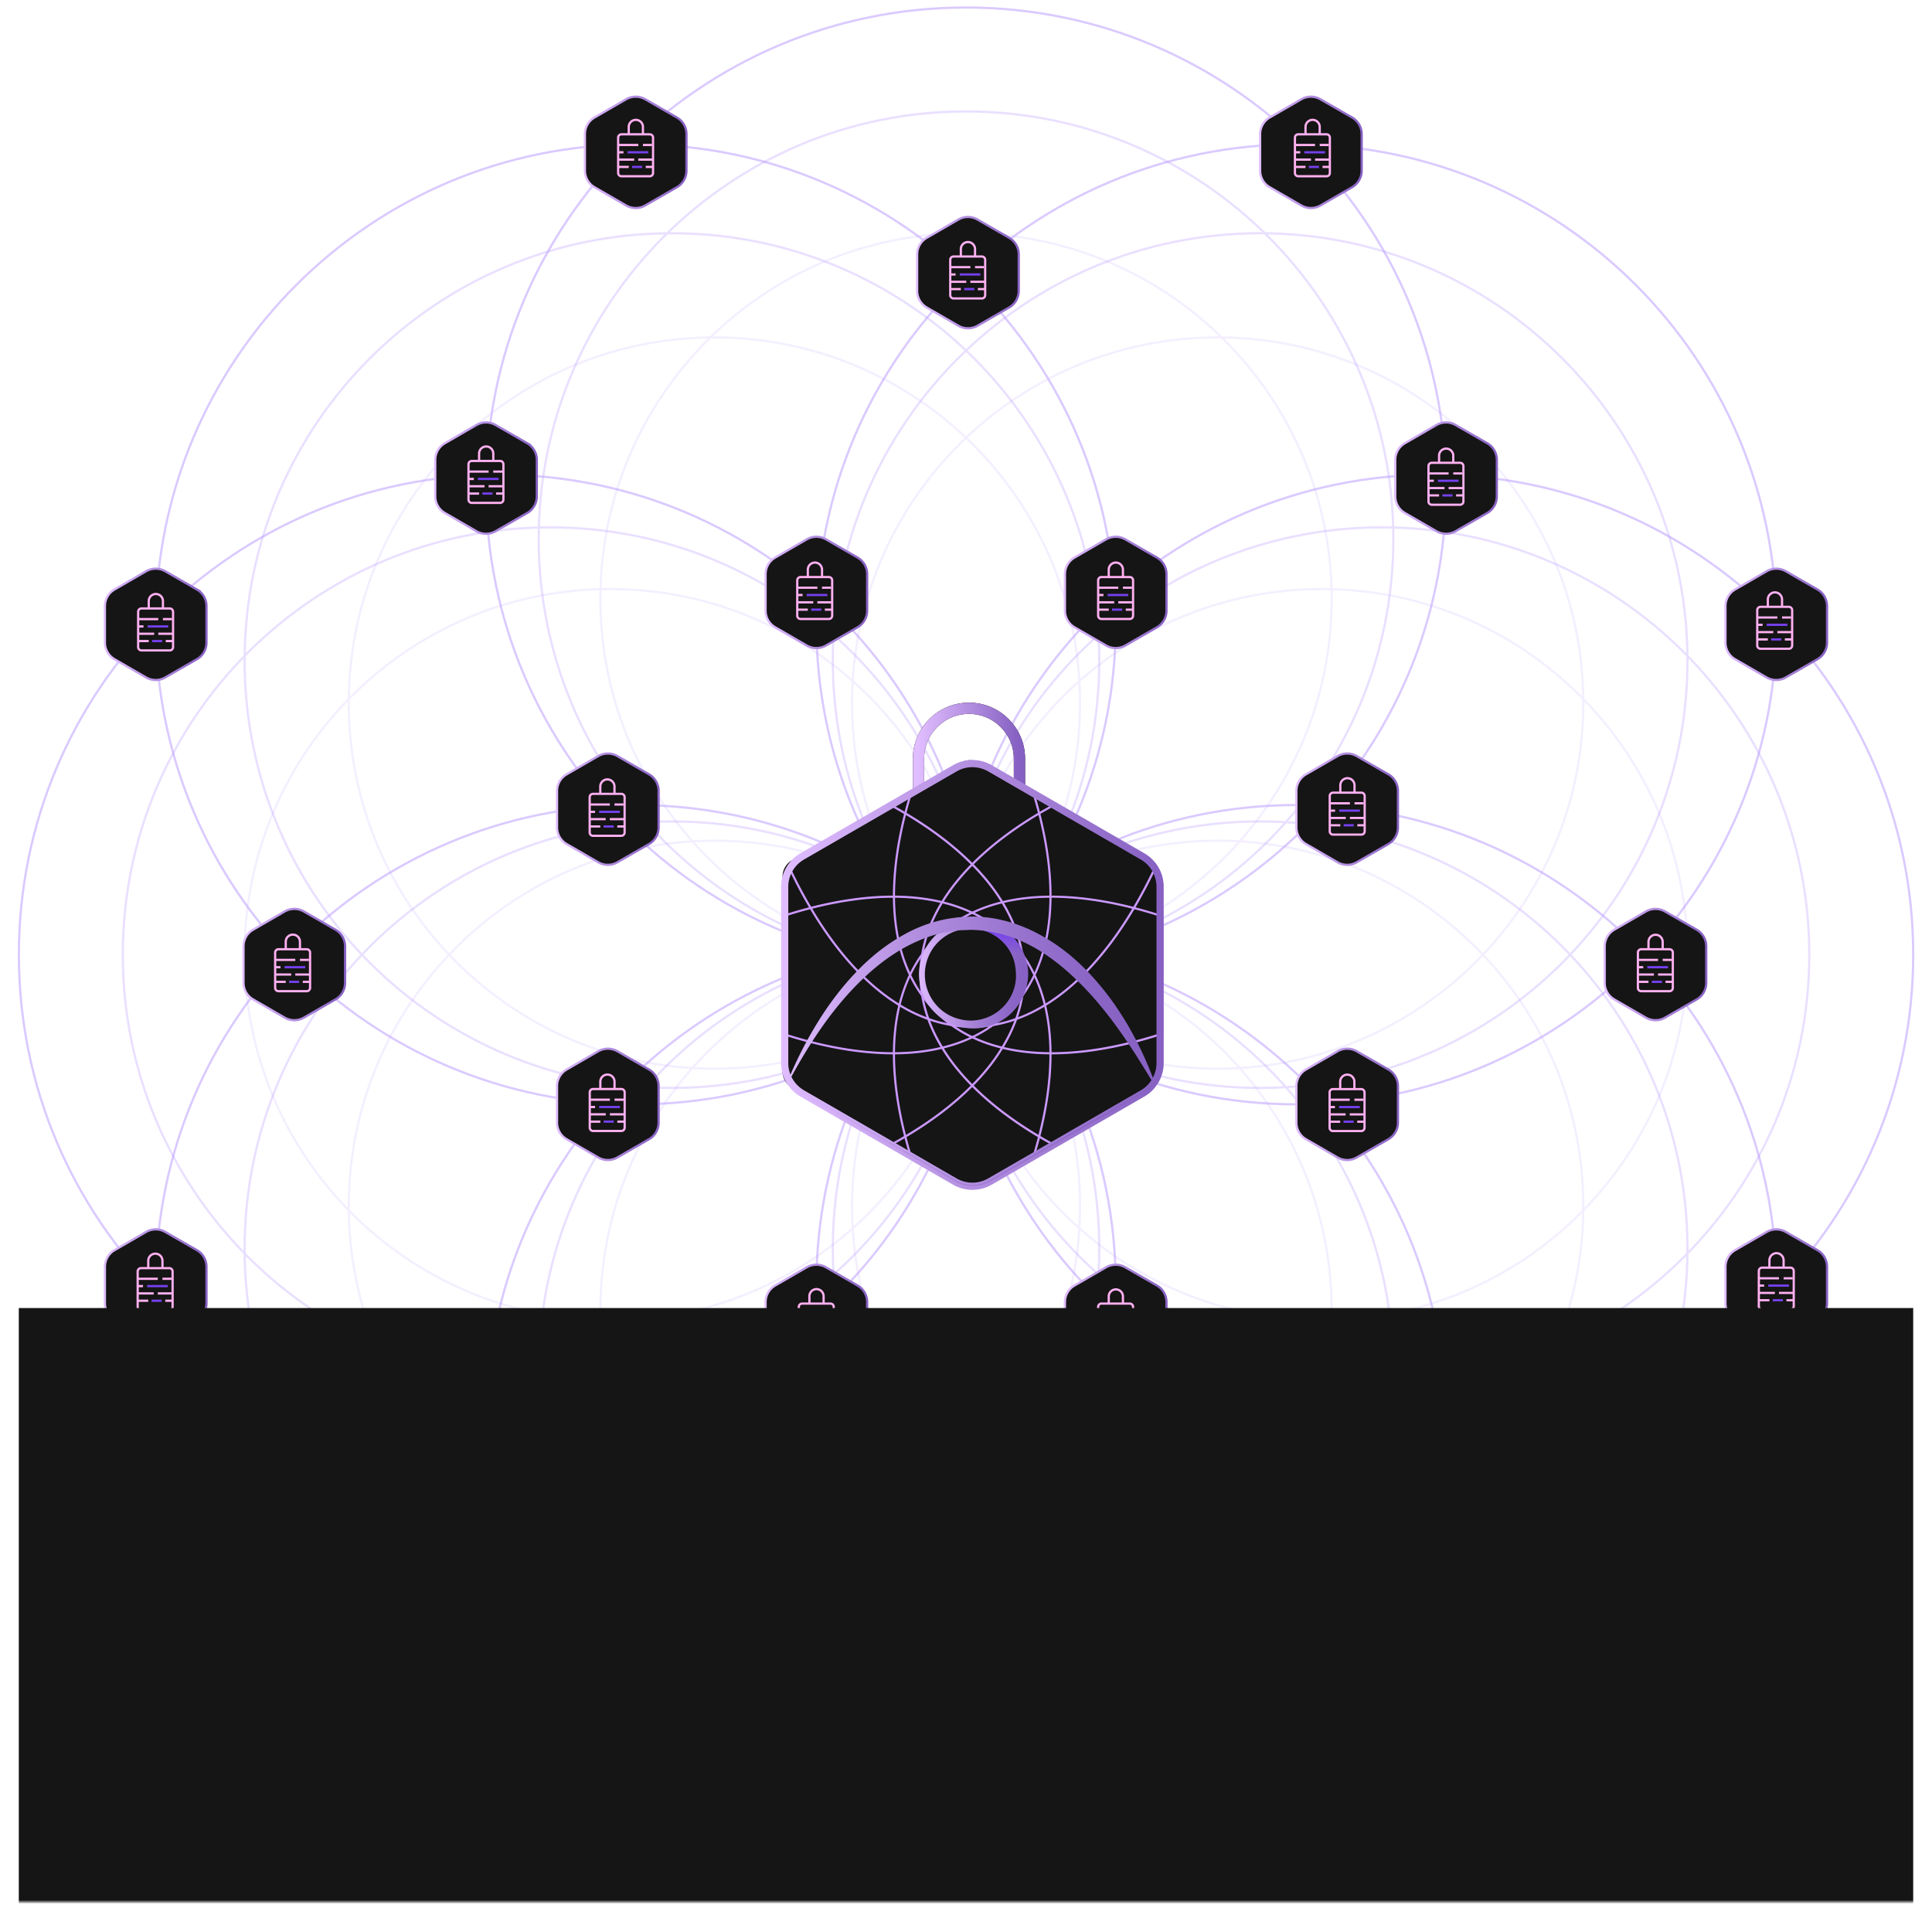 <svg xmlns="http://www.w3.org/2000/svg" width="514" height="514" fill="none"><mask id="a" width="506" height="506" x="4" y="0" maskUnits="userSpaceOnUse" style="mask-type:alpha"><path fill="#D9D9D9" d="M4 0h506v506H4z"/></mask><g mask="url(#a)"><g stroke="#B696FF" stroke-miterlimit="10" stroke-width=".596" opacity=".5"><path d="M381.299 381.691C451.826 381.691 509 324.517 509 253.99c0-70.527-57.174-127.701-127.701-127.701-70.527 0-127.701 57.174-127.701 127.701 0 70.527 57.174 127.701 127.701 127.701Z"/><path d="M132.721 381.691c70.527 0 127.701-57.174 127.701-127.701 0-70.527-57.174-127.701-127.701-127.701-70.527 0-127.701 57.174-127.701 127.701 0 70.527 57.174 127.701 127.701 127.701Z"/><path d="M257.01 257.402c70.527 0 127.701-57.174 127.701-127.701C384.711 59.174 327.537 2 257.01 2c-70.527 0-127.701 57.174-127.701 127.701 0 70.527 57.174 127.701 127.701 127.701Z"/><path d="M257.01 505.98c70.527 0 127.701-57.174 127.701-127.701 0-70.527-57.174-127.701-127.701-127.701-70.527 0-127.701 57.174-127.701 127.701 0 70.527 57.174 127.701 127.701 127.701Z"/><path d="M169.125 293.805c70.527 0 127.701-57.173 127.701-127.7 0-70.528-57.174-127.701-127.701-127.701-70.528 0-127.701 57.173-127.701 127.701 0 70.527 57.173 127.7 127.701 127.7Z"/><path d="M344.895 469.576c70.528 0 127.701-57.173 127.701-127.701 0-70.527-57.173-127.7-127.701-127.7-70.527 0-127.7 57.173-127.7 127.7 0 70.528 57.173 127.701 127.7 127.701Z"/><path d="M169.125 469.576c70.527 0 127.701-57.173 127.701-127.701 0-70.527-57.174-127.7-127.701-127.7-70.528 0-127.701 57.173-127.701 127.7 0 70.528 57.173 127.701 127.701 127.701Z"/><path d="M344.895 293.805c70.528 0 127.701-57.173 127.701-127.7 0-70.528-57.173-127.701-127.701-127.701-70.527 0-127.7 57.173-127.7 127.701 0 70.527 57.173 127.7 127.7 127.7Z"/></g><g stroke="#B696FF" stroke-miterlimit="10" stroke-width=".596" opacity=".3"><path d="M367.662 367.679c62.789 0 113.689-50.9 113.689-113.689 0-62.789-50.9-113.689-113.689-113.689-62.789 0-113.689 50.9-113.689 113.689 0 62.789 50.9 113.689 113.689 113.689Z"/><path d="M146.358 367.679c62.789 0 113.689-50.9 113.689-113.689 0-62.789-50.9-113.689-113.689-113.689-62.789 0-113.69 50.9-113.69 113.689 0 62.789 50.901 113.689 113.69 113.689Z"/><path d="M257.01 257.027c62.789 0 113.689-50.9 113.689-113.689 0-62.789-50.9-113.69-113.689-113.69-62.789 0-113.689 50.901-113.689 113.69 0 62.789 50.9 113.689 113.689 113.689Z"/><path d="M257.01 478.331c62.789 0 113.689-50.9 113.689-113.689 0-62.789-50.9-113.689-113.689-113.689-62.789 0-113.689 50.9-113.689 113.689 0 62.789 50.9 113.689 113.689 113.689Z"/><path d="M178.768 289.437c62.789 0 113.689-50.901 113.689-113.689 0-62.789-50.9-113.69-113.689-113.69-62.789 0-113.69 50.901-113.69 113.69 0 62.788 50.901 113.689 113.69 113.689Z"/><path d="M335.253 445.922c62.788 0 113.689-50.901 113.689-113.69 0-62.788-50.901-113.689-113.689-113.689-62.789 0-113.69 50.901-113.69 113.689 0 62.789 50.901 113.69 113.69 113.69Z"/><path d="M178.768 445.922c62.789 0 113.689-50.901 113.689-113.69 0-62.788-50.9-113.689-113.689-113.689-62.789 0-113.69 50.901-113.69 113.689 0 62.789 50.901 113.69 113.69 113.69Z"/><path d="M335.253 289.437c62.788 0 113.689-50.901 113.689-113.689 0-62.789-50.901-113.69-113.689-113.69-62.789 0-113.69 50.901-113.69 113.69 0 62.788 50.901 113.689 113.69 113.689Z"/></g><g stroke="#B696FF" stroke-miterlimit="10" stroke-width=".596" opacity=".15"><path d="M351.687 351.266c53.724 0 97.276-43.552 97.276-97.276s-43.552-97.276-97.276-97.276-97.276 43.552-97.276 97.276 43.552 97.276 97.276 97.276Z"/><path d="M162.333 351.266c53.724 0 97.276-43.552 97.276-97.276s-43.552-97.276-97.276-97.276-97.276 43.552-97.276 97.276 43.552 97.276 97.276 97.276Z"/><path d="M257.01 256.589c53.724 0 97.276-43.552 97.276-97.276s-43.552-97.276-97.276-97.276-97.276 43.552-97.276 97.276 43.552 97.276 97.276 97.276Z"/><path d="M257.01 445.943c53.724 0 97.276-43.552 97.276-97.276s-43.552-97.276-97.276-97.276-97.276 43.552-97.276 97.276 43.552 97.276 97.276 97.276Z"/><path d="M190.063 284.319c53.724 0 97.276-43.551 97.276-97.275 0-53.724-43.552-97.276-97.276-97.276s-97.275 43.552-97.275 97.276 43.551 97.275 97.275 97.275Z"/><path d="M323.957 418.212c53.723 0 97.275-43.552 97.275-97.276 0-53.723-43.552-97.275-97.275-97.275-53.724 0-97.276 43.552-97.276 97.275 0 53.724 43.552 97.276 97.276 97.276Z"/><path d="M190.063 418.212c53.724 0 97.276-43.552 97.276-97.276 0-53.723-43.552-97.275-97.276-97.275s-97.275 43.552-97.275 97.275c0 53.724 43.551 97.276 97.275 97.276Z"/><path d="M323.957 284.319c53.723 0 97.275-43.551 97.275-97.275 0-53.724-43.552-97.276-97.275-97.276-53.724 0-97.276 43.552-97.276 97.276s43.552 97.275 97.276 97.275Z"/></g><path stroke="#000" stroke-width="3" d="M244.363 212.13v-10.27c0-7.416 6.012-13.429 13.429-13.429 7.417 0 13.43 6.013 13.43 13.429v8.154"/><path stroke="url(#b)" stroke-width="3" d="M244.363 212.13v-10.27c0-7.416 6.012-13.429 13.429-13.429 7.417 0 13.43 6.013 13.43 13.429v8.154"/><path fill="#151515" d="M208.189 285.01v-51.771c0-1.826.974-3.513 2.551-4.423l44.835-25.884a5.118 5.118 0 0 1 5.107 0l44.834 25.884a5.097 5.097 0 0 1 2.552 4.423v51.771a5.108 5.108 0 0 1-2.552 4.423l-44.834 25.883a5.113 5.113 0 0 1-5.107 0l-44.835-25.883a5.099 5.099 0 0 1-2.551-4.423Z"/><path stroke="#000" stroke-miterlimit="10" stroke-width=".298" d="M309.167 235.627v46.991a9.257 9.257 0 0 1-1.775 5.443 9.344 9.344 0 0 1-2.875 2.597l-24.137 13.941-5.414 3.118-11.128 6.42a9.27 9.27 0 0 1-9.296 0l-12.429-7.172-4.633-2.677-23.634-13.634a9.182 9.182 0 0 1-3.454-3.533 9.105 9.105 0 0 1-1.179-4.511v-46.992c0-1.515.365-2.967 1.041-4.251a9.283 9.283 0 0 1 3.592-3.789l23.16-13.378 5.304-3.059 12.228-7.063a9.35 9.35 0 0 1 9.295 0l10.932 6.316 6.102 3.516 23.65 13.668a9.379 9.379 0 0 1 3.013 2.811 9.108 9.108 0 0 1 1.637 5.229v.009Z"/><path stroke="#000" stroke-miterlimit="10" stroke-width=".298" d="M258.693 273.361c7.636 0 13.827-6.191 13.827-13.827 0-7.637-6.191-13.828-13.827-13.828-7.637 0-13.828 6.191-13.828 13.828 0 7.636 6.191 13.827 13.828 13.827Z"/><path stroke="#000" stroke-miterlimit="10" stroke-width=".298" d="m274.971 307.721-11.129 6.42a9.268 9.268 0 0 1-9.295 0l-12.43-7.171-4.633-2.678-23.634-13.634a9.182 9.182 0 0 1-3.454-3.533 9.105 9.105 0 0 1-1.179-4.511v-46.992c0-1.514.365-2.966 1.041-4.251a9.283 9.283 0 0 1 3.592-3.789l23.16-13.378 5.304-3.059 12.228-7.063a9.35 9.35 0 0 1 9.295 0l10.932 6.316 6.102 3.516 23.651 13.668a9.402 9.402 0 0 1 3.013 2.812 9.11 9.11 0 0 1 1.636 5.228v46.992a9.26 9.26 0 0 1-1.775 5.443 9.352 9.352 0 0 1-2.874 2.597l-24.138 13.941-5.413 3.117v.009Z"/><path fill="#CB99FF" d="M258.659 273.445c-1.859 0-3.722-.156-5.535-.462a34.45 34.45 0 0 1-6.24-1.62c-2.602-.91-5.203-2.161-7.725-3.709-3.471-2.115-6.883-4.826-10.143-8.049-4.876-4.834-9.451-10.848-13.588-17.885-1.884-3.148-3.706-6.584-5.426-10.218l-.059-.126.063-.126a9.616 9.616 0 0 1 3.701-3.911l40.697-23.496a9.635 9.635 0 0 1 9.58 0l40.68 23.496a9.65 9.65 0 0 1 3.106 2.899l.092.135-.067.147a131.231 131.231 0 0 1-5.883 11.2c-4.163 7.05-8.742 13.063-13.605 17.881-3.282 3.248-6.693 5.959-10.143 8.053-2.539 1.556-5.132 2.803-7.713 3.709a34.782 34.782 0 0 1-6.24 1.62c-1.83.306-3.697.462-5.548.462h-.004Zm-48.078-42.061a117.915 117.915 0 0 0 5.338 10.042c4.116 6.991 8.657 12.971 13.5 17.768 3.227 3.193 6.605 5.875 10.037 7.969 2.489 1.527 5.053 2.757 7.621 3.659a34.191 34.191 0 0 0 6.139 1.595c3.563.604 7.298.604 10.899 0a34.111 34.111 0 0 0 6.143-1.591c2.543-.894 5.103-2.123 7.604-3.659 3.412-2.073 6.79-4.755 10.038-7.969 4.83-4.784 9.375-10.76 13.512-17.768 2.01-3.395 3.957-7.096 5.787-10.999a9.116 9.116 0 0 0-2.828-2.593l-40.676-23.496a9.086 9.086 0 0 0-9.01 0l-40.692 23.496a9.038 9.038 0 0 0-3.416 3.55l.004-.004Z"/><path fill="#CB99FF" d="m237.484 304.624-.138-.08-23.634-13.638a9.534 9.534 0 0 1-3.563-3.643 9.4 9.4 0 0 1-1.213-4.645v-46.991c0-1.528.369-3.043 1.07-4.381a9.588 9.588 0 0 1 3.701-3.907l23.303-13.458.143.075a166.02 166.02 0 0 1 3.844 2.191c7.024 4.15 13.034 8.728 17.868 13.605 3.265 3.294 5.971 6.706 8.053 10.142a41.67 41.67 0 0 1 3.709 7.697c.726 2.056 1.243 4.02 1.574 6l.017.017.029.269c.302 1.779.458 3.646.458 5.501 0 1.608-.118 3.19-.353 4.843-.029.243-.063.495-.109.743-.323 2.027-.869 4.121-1.616 6.219-.931 2.597-2.186 5.191-3.726 7.696-2.102 3.47-4.805 6.882-8.036 10.126-4.822 4.88-10.831 9.463-17.868 13.621-.978.584-2.052 1.192-3.37 1.914l-.143.076v.008Zm-.466-90.084-23.021 13.294a8.986 8.986 0 0 0-3.479 3.672 8.91 8.91 0 0 0-1.007 4.121v46.991c0 1.548.394 3.059 1.141 4.368a8.933 8.933 0 0 0 3.349 3.425l23.496 13.554a89.904 89.904 0 0 0 3.21-1.83c6.995-4.133 12.967-8.682 17.751-13.529 3.197-3.214 5.875-6.588 7.952-10.021 1.519-2.476 2.757-5.031 3.676-7.591.734-2.065 1.272-4.125 1.591-6.123.046-.247.075-.482.104-.726a32.946 32.946 0 0 0-.104-10.218l-.013-.084-.021-.067a34.723 34.723 0 0 0-1.561-5.988 41.195 41.195 0 0 0-3.659-7.587c-2.057-3.399-4.738-6.777-7.969-10.038-4.797-4.843-10.768-9.392-17.751-13.513a152.92 152.92 0 0 0-3.689-2.102l.004-.008Z"/><path fill="#CB99FF" d="m280.388 304.93-.142-.075a124.12 124.12 0 0 1-3.924-2.22c-7.075-4.197-13.084-8.779-17.868-13.622-3.252-3.285-5.959-6.693-8.036-10.126-1.553-2.53-2.799-5.119-3.71-7.696a34.451 34.451 0 0 1-1.632-6.257 33.47 33.47 0 0 1 0-11.082c.327-2.048.856-4.1 1.615-6.27.923-2.576 2.174-5.166 3.71-7.696 2.102-3.449 4.813-6.857 8.053-10.126 4.83-4.876 10.843-9.454 17.868-13.605a111.18 111.18 0 0 1 4.415-2.48l.142-.075 23.79 13.747a9.65 9.65 0 0 1 3.105 2.9 9.366 9.366 0 0 1 1.687 5.388v46.991a9.501 9.501 0 0 1-1.83 5.611 9.592 9.592 0 0 1-2.962 2.677l-24.281 14.025v-.009Zm.479-90.684a112.72 112.72 0 0 0-4.251 2.396c-6.983 4.125-12.955 8.67-17.751 13.513-3.21 3.239-5.892 6.613-7.969 10.021-1.519 2.496-2.749 5.052-3.659 7.591-.747 2.136-1.272 4.154-1.591 6.169a32.672 32.672 0 0 0-.453 5.442c0 1.83.151 3.664.453 5.456a34.11 34.11 0 0 0 1.608 6.156c.898 2.539 2.127 5.094 3.659 7.591 2.056 3.399 4.733 6.769 7.956 10.021 4.746 4.809 10.722 9.358 17.751 13.529 1.292.764 2.556 1.482 3.764 2.136l23.999-13.86a9.032 9.032 0 0 0 2.783-2.518 8.933 8.933 0 0 0 1.72-5.275v-46.992a8.79 8.79 0 0 0-1.582-5.06 9.14 9.14 0 0 0-2.921-2.732l-23.508-13.584h-.008Z"/><path fill="#CB99FF" d="M237.69 280.507c-6.853 0-14.281-1.015-22.09-3.021-1.947-.491-3.999-1.079-6.467-1.855l-.201-.063v-39.941c0-1.528.369-3.043 1.07-4.381a9.575 9.575 0 0 1 3.701-3.907l40.697-23.496a9.635 9.635 0 0 1 9.58 0l11.028 6.37.034.105a125.816 125.816 0 0 1 1.7 6.005c2.035 7.923 3.05 15.405 3.021 22.237-.017 4.566-.512 8.9-1.477 12.879a42.765 42.765 0 0 1-2.791 8.006l-.029.076a36.596 36.596 0 0 1-3.282 5.564 8.955 8.955 0 0 1-.528.714v.184l-.156.009a31.418 31.418 0 0 1-2.912 3.332 30.07 30.07 0 0 1-1.914 1.758 27.288 27.288 0 0 1-2.358 1.851 35.11 35.11 0 0 1-5.531 3.264l-.071.03c-2.472 1.179-5.162 2.115-7.994 2.79-3.953.974-8.292 1.478-12.892 1.49h-.151.013Zm-28.179-5.359c2.367.739 4.352 1.31 6.236 1.784 7.759 1.993 15.145 3.004 21.947 3.004h.151c4.553-.016 8.846-.512 12.757-1.472 2.816-.668 5.489-1.604 7.94-2.779l.075-.029a34.402 34.402 0 0 0 5.384-3.185 26.329 26.329 0 0 0 2.317-1.817 28.388 28.388 0 0 0 1.88-1.729 30.873 30.873 0 0 0 2.895-3.323h.004c.013-.021.026-.038.038-.055l.097-.113c.168-.21.335-.433.491-.668a35.948 35.948 0 0 0 3.21-5.426l.025-.067a41.864 41.864 0 0 0 2.778-7.956c.953-3.932 1.444-8.221 1.461-12.745.029-6.785-.978-14.217-3.005-22.094a124.822 124.822 0 0 0-1.658-5.87l-10.835-6.257a9.079 9.079 0 0 0-9.009 0l-40.693 23.495a8.992 8.992 0 0 0-3.479 3.672 8.912 8.912 0 0 0-1.007 4.121v39.522-.013Z"/><path fill="#CB99FF" d="M259.192 315.673a9.567 9.567 0 0 1-4.792-1.284l-12.526-7.226-.034-.109a110.75 110.75 0 0 1-1.272-4.595c-2.018-7.865-3.038-15.347-3.021-22.237.017-4.566.512-8.901 1.477-12.879.693-2.845 1.637-5.539 2.803-8.007l.026-.071a34.972 34.972 0 0 1 3.269-5.535 33.193 33.193 0 0 1 3.604-4.268 33.095 33.095 0 0 1 4.272-3.609 34.865 34.865 0 0 1 5.531-3.265l.071-.029c2.468-1.175 5.158-2.115 7.995-2.791 3.953-.973 8.288-1.473 12.874-1.489h.298c6.761 0 14.146 1.015 21.956 3.021 2.4.613 4.93 1.347 7.524 2.191l.197.063v39.068a9.501 9.501 0 0 1-1.83 5.611 9.617 9.617 0 0 1-2.962 2.677l-40.68 23.483a9.556 9.556 0 0 1-4.792 1.284l.012-.004Zm-16.832-8.896 12.329 7.113a8.995 8.995 0 0 0 9.006 0l40.68-23.484a9.002 9.002 0 0 0 2.782-2.517 8.928 8.928 0 0 0 1.721-5.275v-38.653a118.878 118.878 0 0 0-7.29-2.115c-7.763-1.994-15.098-3.005-21.812-3.005h-.298c-4.545.017-8.834.512-12.745 1.473-2.82.671-5.493 1.607-7.94 2.778l-.075.029a34.367 34.367 0 0 0-5.384 3.185 32.611 32.611 0 0 0-4.201 3.546 32.85 32.85 0 0 0-3.546 4.197 34.47 34.47 0 0 0-3.189 5.384l-.029.075c-1.167 2.451-2.107 5.128-2.795 7.957-.953 3.932-1.444 8.22-1.46 12.744-.017 6.845.994 14.276 3.004 22.094.349 1.381.751 2.841 1.234 4.465l.008.009Z"/><path fill="#CB99FF" d="M259.192 315.673a9.567 9.567 0 0 1-4.792-1.284l-40.693-23.479a9.543 9.543 0 0 1-3.562-3.642 9.405 9.405 0 0 1-1.213-4.646v-39.408l.201-.063a115.12 115.12 0 0 1 6.467-1.855c7.864-2.018 15.376-3.055 22.237-3.021 4.57.017 8.9.512 12.874 1.477 2.845.692 5.54 1.636 8.011 2.803l.072.025a34.845 34.845 0 0 1 5.535 3.269c.117.072.251.172.386.29a31.611 31.611 0 0 1 3.881 3.315 32.708 32.708 0 0 1 3.592 4.255s.059.055.097.126a36.626 36.626 0 0 1 3.181 5.418l.029.075a43.19 43.19 0 0 1 2.791 8.007c.965 3.978 1.46 8.309 1.477 12.879.029 6.831-.986 14.314-3.021 22.236a109.568 109.568 0 0 1-1.503 5.347l-.033.109-11.226 6.479a9.554 9.554 0 0 1-4.792 1.284l.004.004Zm-49.685-72.039v38.984c0 1.549.394 3.059 1.141 4.369a8.937 8.937 0 0 0 3.349 3.424l40.693 23.479a8.993 8.993 0 0 0 9.005 0l11.032-6.366c.55-1.792 1.041-3.546 1.461-5.212 2.022-7.877 3.034-15.313 3.004-22.094-.016-4.524-.507-8.813-1.46-12.745-.684-2.807-1.616-5.484-2.778-7.956l-.025-.071a36.588 36.588 0 0 0-3.127-5.309l-.075-.092a31.967 31.967 0 0 0-3.529-4.18 31.17 31.17 0 0 0-3.832-3.273 2.656 2.656 0 0 0-.352-.264 34.146 34.146 0 0 0-5.401-3.198l-.075-.029c-2.447-1.167-5.124-2.103-7.957-2.795-3.932-.953-8.221-1.444-12.744-1.461h-.151c-6.803 0-14.184 1.012-21.943 3.005-1.872.47-3.916 1.053-6.236 1.784Z"/><path fill="#CB99FF" d="M279.78 280.507h-.302c-4.599-.017-8.939-.516-12.892-1.49-2.916-.709-5.53-1.624-7.977-2.79l-.071-.025a35.049 35.049 0 0 1-5.535-3.269 33.282 33.282 0 0 1-7.877-7.877 35.115 35.115 0 0 1-3.265-5.531l-.029-.075c-1.171-2.472-2.111-5.162-2.803-8.007-.966-3.978-1.461-8.309-1.478-12.879-.016-6.89.999-14.373 3.022-22.237.453-1.766.948-3.537 1.473-5.254l.033-.109 12.329-7.121a9.637 9.637 0 0 1 9.581 0l40.68 23.496a9.657 9.657 0 0 1 3.105 2.899 9.37 9.37 0 0 1 1.687 5.389v39.605l-.197.063c-2.581.84-5.116 1.578-7.524 2.191-7.81 2.006-15.195 3.021-21.952 3.021h-.008Zm-21.058-4.855.076.029c2.43 1.163 5.023 2.073 7.923 2.778 3.911.965 8.204 1.461 12.757 1.473 6.802.034 14.23-.982 22.106-3.004 2.338-.596 4.789-1.31 7.29-2.115v-39.186a8.798 8.798 0 0 0-1.582-5.061 9.15 9.15 0 0 0-2.921-2.732l-40.676-23.496a9.086 9.086 0 0 0-9.01 0l-12.131 7.004a119.116 119.116 0 0 0-1.431 5.124c-2.006 7.818-3.018 15.25-3.005 22.094.017 4.524.504 8.808 1.46 12.744.689 2.829 1.629 5.502 2.795 7.953l.03.075a34.575 34.575 0 0 0 3.185 5.384 32.773 32.773 0 0 0 7.742 7.747 34.554 34.554 0 0 0 5.388 3.189h.004Z"/><path fill="url(#c)" d="M258.697 316.554c-1.779 0-3.554-.457-5.136-1.372l-40.622-23.454a10.306 10.306 0 0 1-5.136-8.9V235.92c0-3.659 1.968-7.071 5.136-8.9l40.622-23.454a10.305 10.305 0 0 1 10.277 0l40.621 23.454a10.306 10.306 0 0 1 5.136 8.9v46.908c0 3.659-1.968 7.071-5.136 8.9l-40.621 23.454a10.28 10.28 0 0 1-5.137 1.372h-.004Zm0-112.447a8.376 8.376 0 0 0-4.18 1.117l-40.621 23.453a8.381 8.381 0 0 0-4.179 7.243v46.908a8.392 8.392 0 0 0 4.179 7.243l40.621 23.454a8.389 8.389 0 0 0 8.364 0l40.621-23.454a8.382 8.382 0 0 0 4.18-7.243V235.92a8.39 8.39 0 0 0-4.18-7.243l-40.621-23.453a8.376 8.376 0 0 0-4.18-1.117h-.004Z"/><path fill="url(#d)" d="M273.548 259.236c-.076 3.919-1.775 7.738-4.57 10.381-2.782 2.661-6.622 4.1-10.382 3.991a14.327 14.327 0 0 1-5.455-1.208 14.82 14.82 0 0 1-4.553-3.16 14.612 14.612 0 0 1-3.022-4.608c-.705-1.708-1.049-3.554-1.066-5.396-.021-3.693 1.461-7.373 4.054-10.042 2.564-2.703 6.257-4.323 10.042-4.411 3.781-.113 7.646 1.335 10.428 4.025 2.778 2.656 4.558 6.496 4.524 10.428Zm-3.252 0c-.051-1.532-.256-3.064-.819-4.503a11.883 11.883 0 0 0-2.459-3.911c-2.144-2.27-5.207-3.693-8.413-3.781-3.202-.113-6.442 1.137-8.8 3.395-2.367 2.257-3.756 5.505-3.752 8.8-.021 3.294 1.351 6.563 3.714 8.837 2.346 2.304 5.623 3.521 8.838 3.437a12.104 12.104 0 0 0 8.46-3.814c2.165-2.279 3.336-5.389 3.235-8.46h-.004Z"/><path fill="url(#e)" d="M307.17 288.065a2.094 2.094 0 0 1-.164.268l-.143.185-.289.344a9.573 9.573 0 0 1-2.04 1.746c-1.02.613-2.031 1.179-3.046 1.775l-6.094 3.521-12.186 7.037-12.19 7.033-6.094 3.517c-1.011.571-2.014 1.234-3.168 1.603a9.54 9.54 0 0 1-3.538.466 9.5 9.5 0 0 1-3.457-.882c-1.079-.537-2.048-1.158-3.081-1.733l-6.093-3.516-12.186-7.033-12.191-7.034-6.093-3.516c-.999-.604-2.073-1.108-3.004-1.88a9.326 9.326 0 0 1-2.287-2.74v-.009l-.051-.08.042-.096c2.191-5.204 4.755-10.264 7.747-15.095 2.983-4.83 6.433-9.421 10.424-13.541 3.961-4.151 8.594-7.755 13.785-10.437a37.366 37.366 0 0 1 10.411-3.529c.709-.122 1.465-.214 2.195-.319.738-.13 1.473-.117 2.211-.176.739-.03 1.473-.113 2.216-.097 2.971.009 5.909.428 8.787 1.184 1.444.377 2.833.847 4.205 1.376a40.58 40.58 0 0 1 4.029 1.821c5.203 2.699 9.878 6.362 13.827 10.558 1.993 2.09 3.831 4.319 5.56 6.606 1.712 2.308 3.269 4.712 4.738 7.159 1.418 2.48 2.774 4.977 3.965 7.562a75.992 75.992 0 0 1 1.717 3.898c.268.655.541 1.309.789 1.972l.373.995.197.541.181.558-.004-.012Zm-.382-.034-.273-.394c-.084-.118-.164-.252-.26-.411l-.55-.907-1.095-1.804-2.229-3.571c-1.523-2.35-3.055-4.692-4.687-6.946a102.664 102.664 0 0 0-5.069-6.588 77.374 77.374 0 0 0-5.577-6.08c-3.894-3.874-8.162-7.285-12.95-9.816a37.8 37.8 0 0 0-3.651-1.683 37.445 37.445 0 0 0-3.811-1.275 34.347 34.347 0 0 0-7.897-1.163c-.663-.033-1.335.038-2.002.051-.667.042-1.343.012-1.997.117-.663.084-1.31.143-1.989.248-.668.105-1.322.231-1.977.373-2.623.571-5.157 1.49-7.612 2.636-4.914 2.312-9.383 5.598-13.383 9.399-8.048 7.621-14.297 17.097-19.626 26.979v-.168a9 9 0 0 0 2.195 2.627c.881.73 1.951 1.238 2.954 1.842l6.093 3.517 12.191 7.033 12.186 7.033 6.093 3.517c1.016.567 2.027 1.213 3.051 1.716a9.223 9.223 0 0 0 3.319.848 9.137 9.137 0 0 0 3.395-.445c1.095-.348 2.069-.99 3.097-1.569l6.093-3.517 12.191-7.033 12.186-7.037 6.093-3.521c1.012-.588 2.044-1.167 3.034-1.767a9.44 9.44 0 0 0 1.96-1.674l.277-.332.126-.163a.305.305 0 0 1 .096-.084l.005.012Z"/><path fill="url(#f)" d="M261.551 247.59s3.206.445 5.421 1.066c2.216.626 2.808.936 2.808.936s.99 1.171 1.426 1.855c.437.684 1.008 1.825 1.008 1.825l-3.064.718s-.751-1.93-2.664-3.697c-2.581-2.379-4.931-2.703-4.931-2.703h-.004Z"/><path fill="#151515" stroke="url(#g)" stroke-miterlimit="10" stroke-width=".596" d="M148.197 220.129v-9.702c0-1.825.974-3.512 2.552-4.423l8.405-4.851a5.113 5.113 0 0 1 5.107 0l8.406 4.851a5.099 5.099 0 0 1 2.551 4.423v9.702a5.107 5.107 0 0 1-2.551 4.423l-8.406 4.851a5.113 5.113 0 0 1-5.107 0l-8.405-4.851a5.097 5.097 0 0 1-2.552-4.423Z"/><path fill="#151515" stroke="url(#h)" stroke-miterlimit="10" stroke-width=".596" d="M64.781 261.468v-9.702c0-1.825.974-3.512 2.551-4.423l8.406-4.851a5.113 5.113 0 0 1 5.107 0l8.405 4.851a5.1 5.1 0 0 1 2.552 4.423v9.702a5.106 5.106 0 0 1-2.552 4.423l-8.405 4.851a5.113 5.113 0 0 1-5.107 0l-8.406-4.851a5.097 5.097 0 0 1-2.551-4.423Z"/><path fill="#151515" stroke="url(#i)" stroke-miterlimit="10" stroke-width=".596" d="M27.911 346.727v-9.702c0-1.826.974-3.513 2.552-4.423l8.405-4.852a5.118 5.118 0 0 1 5.107 0l8.406 4.852a5.097 5.097 0 0 1 2.551 4.423v9.702a5.108 5.108 0 0 1-2.551 4.423l-8.406 4.851a5.118 5.118 0 0 1-5.107 0l-8.405-4.851a5.1 5.1 0 0 1-2.552-4.423Z"/><path fill="#151515" stroke="url(#j)" stroke-miterlimit="10" stroke-width=".596" d="M203.682 356.131v-9.703c0-1.825.974-3.512 2.552-4.423l8.405-4.851a5.118 5.118 0 0 1 5.107 0l8.405 4.851a5.1 5.1 0 0 1 2.552 4.423v9.703a5.108 5.108 0 0 1-2.552 4.423l-8.405 4.851a5.118 5.118 0 0 1-5.107 0l-8.405-4.851a5.098 5.098 0 0 1-2.552-4.423Z"/><path fill="#151515" stroke="url(#k)" stroke-miterlimit="10" stroke-width=".596" d="M283.317 356.131v-9.703c0-1.825.974-3.512 2.552-4.423l8.405-4.851a5.118 5.118 0 0 1 5.107 0l8.405 4.851a5.1 5.1 0 0 1 2.552 4.423v9.703a5.108 5.108 0 0 1-2.552 4.423l-8.405 4.851a5.118 5.118 0 0 1-5.107 0l-8.405-4.851a5.1 5.1 0 0 1-2.552-4.423Z"/><path fill="#151515" stroke="url(#l)" stroke-miterlimit="10" stroke-width=".596" d="M203.682 162.462v-9.702c0-1.825.974-3.512 2.552-4.423l8.405-4.851a5.118 5.118 0 0 1 5.107 0l8.405 4.851a5.1 5.1 0 0 1 2.552 4.423v9.702a5.106 5.106 0 0 1-2.552 4.423l-8.405 4.851a5.113 5.113 0 0 1-5.107 0l-8.405-4.851a5.095 5.095 0 0 1-2.552-4.423Z"/><path fill="#151515" stroke="url(#m)" stroke-miterlimit="10" stroke-width=".596" d="M283.317 162.462v-9.702c0-1.825.974-3.512 2.552-4.423l8.405-4.851a5.118 5.118 0 0 1 5.107 0l8.405 4.851a5.1 5.1 0 0 1 2.552 4.423v9.702a5.106 5.106 0 0 1-2.552 4.423l-8.405 4.851a5.113 5.113 0 0 1-5.107 0l-8.405-4.851a5.097 5.097 0 0 1-2.552-4.423Z"/><path fill="#151515" stroke="url(#n)" stroke-miterlimit="10" stroke-width=".596" d="M27.911 170.956v-9.702c0-1.826.974-3.513 2.552-4.423l8.405-4.851a5.113 5.113 0 0 1 5.107 0l8.406 4.851a5.097 5.097 0 0 1 2.551 4.423v9.702a5.108 5.108 0 0 1-2.551 4.423l-8.406 4.851a5.118 5.118 0 0 1-5.107 0l-8.405-4.851a5.1 5.1 0 0 1-2.552-4.423Z"/><path fill="#151515" stroke="url(#o)" stroke-miterlimit="10" stroke-width=".596" d="M148.197 298.661v-9.702c0-1.826.974-3.513 2.552-4.423l8.405-4.851a5.113 5.113 0 0 1 5.107 0l8.406 4.851a5.097 5.097 0 0 1 2.551 4.423v9.702a5.11 5.11 0 0 1-2.551 4.423l-8.406 4.851a5.113 5.113 0 0 1-5.107 0l-8.405-4.851a5.1 5.1 0 0 1-2.552-4.423Z"/><path fill="#151515" stroke="url(#p)" stroke-miterlimit="10" stroke-width=".596" d="M155.612 474.427v-9.702a5.11 5.11 0 0 1 2.551-4.423l8.406-4.851a5.118 5.118 0 0 1 5.107 0l8.405 4.851a5.1 5.1 0 0 1 2.552 4.423v9.702a5.106 5.106 0 0 1-2.552 4.423l-8.405 4.851a5.113 5.113 0 0 1-5.107 0l-8.406-4.851a5.097 5.097 0 0 1-2.551-4.423Z"/><path fill="#151515" stroke="url(#q)" stroke-miterlimit="10" stroke-width=".596" d="M244.005 440.298v-9.702c0-1.826.974-3.513 2.552-4.423l8.405-4.851a5.113 5.113 0 0 1 5.107 0l8.406 4.851a5.097 5.097 0 0 1 2.551 4.423v9.702a5.11 5.11 0 0 1-2.551 4.423l-8.406 4.851a5.113 5.113 0 0 1-5.107 0l-8.405-4.851a5.1 5.1 0 0 1-2.552-4.423Z"/><path fill="#151515" stroke="url(#r)" stroke-miterlimit="10" stroke-width=".596" d="M244.005 77.384v-9.702c0-1.825.974-3.512 2.552-4.423l8.405-4.85a5.115 5.115 0 0 1 5.107 0l8.406 4.85a5.098 5.098 0 0 1 2.551 4.423v9.702a5.108 5.108 0 0 1-2.551 4.423l-8.406 4.851a5.115 5.115 0 0 1-5.107 0l-8.405-4.85a5.099 5.099 0 0 1-2.552-4.424Z"/><path fill="#151515" stroke="url(#s)" stroke-miterlimit="10" stroke-width=".596" d="M115.797 132.051v-9.702c0-1.826.973-3.513 2.551-4.423l8.405-4.851a5.113 5.113 0 0 1 5.107 0l8.406 4.851a5.097 5.097 0 0 1 2.551 4.423v9.702a5.107 5.107 0 0 1-2.551 4.423l-8.406 4.851a5.113 5.113 0 0 1-5.107 0l-8.405-4.851a5.099 5.099 0 0 1-2.551-4.423Z"/><path fill="#151515" stroke="url(#t)" stroke-miterlimit="10" stroke-width=".596" d="M115.797 386.542v-9.702c0-1.826.973-3.513 2.551-4.423l8.405-4.851a5.113 5.113 0 0 1 5.107 0l8.406 4.851a5.097 5.097 0 0 1 2.551 4.423v9.702a5.107 5.107 0 0 1-2.551 4.423l-8.406 4.851a5.113 5.113 0 0 1-5.107 0l-8.405-4.851a5.099 5.099 0 0 1-2.551-4.423Z"/><path fill="#151515" stroke="url(#u)" stroke-miterlimit="10" stroke-width=".596" d="M155.612 45.387v-9.702c0-1.826.974-3.513 2.551-4.423l8.406-4.852a5.115 5.115 0 0 1 5.107 0l8.405 4.852a5.099 5.099 0 0 1 2.552 4.423v9.702a5.107 5.107 0 0 1-2.552 4.423l-8.405 4.85a5.115 5.115 0 0 1-5.107 0l-8.406-4.85a5.098 5.098 0 0 1-2.551-4.423Z"/><path fill="#151515" stroke="url(#v)" stroke-miterlimit="10" stroke-width=".596" d="M344.895 220.129v-9.702c0-1.825.974-3.512 2.552-4.423l8.405-4.851a5.113 5.113 0 0 1 5.107 0l8.406 4.851a5.099 5.099 0 0 1 2.551 4.423v9.702a5.107 5.107 0 0 1-2.551 4.423l-8.406 4.851a5.113 5.113 0 0 1-5.107 0l-8.405-4.851a5.097 5.097 0 0 1-2.552-4.423Z"/><path fill="#151515" stroke="url(#w)" stroke-miterlimit="10" stroke-width=".596" d="M426.914 261.468v-9.702a5.11 5.11 0 0 1 2.551-4.423l8.406-4.851a5.113 5.113 0 0 1 5.107 0l8.405 4.851a5.1 5.1 0 0 1 2.552 4.423v9.702a5.106 5.106 0 0 1-2.552 4.423l-8.405 4.851a5.113 5.113 0 0 1-5.107 0l-8.406-4.851a5.097 5.097 0 0 1-2.551-4.423Z"/><path fill="#151515" stroke="url(#x)" stroke-miterlimit="10" stroke-width=".596" d="M459.05 346.727v-9.702c0-1.826.974-3.513 2.551-4.423l8.406-4.852a5.118 5.118 0 0 1 5.107 0l8.405 4.852a5.097 5.097 0 0 1 2.552 4.423v9.702a5.108 5.108 0 0 1-2.552 4.423l-8.405 4.851a5.118 5.118 0 0 1-5.107 0l-8.406-4.851a5.099 5.099 0 0 1-2.551-4.423Z"/><path fill="#151515" stroke="url(#y)" stroke-miterlimit="10" stroke-width=".596" d="M459.05 170.956v-9.702c0-1.826.974-3.513 2.551-4.423l8.406-4.851a5.113 5.113 0 0 1 5.107 0l8.405 4.851a5.097 5.097 0 0 1 2.552 4.423v9.702a5.108 5.108 0 0 1-2.552 4.423l-8.405 4.851a5.118 5.118 0 0 1-5.107 0l-8.406-4.851a5.099 5.099 0 0 1-2.551-4.423Z"/><path fill="#151515" stroke="url(#z)" stroke-miterlimit="10" stroke-width=".596" d="M344.895 298.661v-9.702c0-1.826.974-3.513 2.552-4.423l8.405-4.851a5.113 5.113 0 0 1 5.107 0l8.406 4.851a5.097 5.097 0 0 1 2.551 4.423v9.702a5.11 5.11 0 0 1-2.551 4.423l-8.406 4.851a5.113 5.113 0 0 1-5.107 0l-8.405-4.851a5.1 5.1 0 0 1-2.552-4.423Z"/><path fill="#151515" stroke="url(#A)" stroke-miterlimit="10" stroke-width=".596" d="M335.248 474.427v-9.702c0-1.825.973-3.512 2.551-4.423l8.406-4.851a5.118 5.118 0 0 1 5.107 0l8.405 4.851a5.099 5.099 0 0 1 2.551 4.423v9.702a5.105 5.105 0 0 1-2.551 4.423l-8.405 4.851a5.113 5.113 0 0 1-5.107 0l-8.406-4.851a5.097 5.097 0 0 1-2.551-4.423Z"/><path fill="#151515" stroke="url(#B)" stroke-miterlimit="10" stroke-width=".596" d="M371.203 132.051v-9.702c0-1.826.973-3.513 2.551-4.423l8.405-4.851a5.113 5.113 0 0 1 5.107 0l8.406 4.851a5.097 5.097 0 0 1 2.551 4.423v9.702a5.107 5.107 0 0 1-2.551 4.423l-8.406 4.851a5.113 5.113 0 0 1-5.107 0l-8.405-4.851a5.099 5.099 0 0 1-2.551-4.423Z"/><path fill="#151515" stroke="url(#C)" stroke-miterlimit="10" stroke-width=".596" d="M371.203 386.542v-9.702c0-1.826.973-3.513 2.551-4.423l8.405-4.851a5.113 5.113 0 0 1 5.107 0l8.406 4.851a5.097 5.097 0 0 1 2.551 4.423v9.702a5.107 5.107 0 0 1-2.551 4.423l-8.406 4.851a5.113 5.113 0 0 1-5.107 0l-8.405-4.851a5.099 5.099 0 0 1-2.551-4.423Z"/><path fill="#151515" stroke="url(#D)" stroke-miterlimit="10" stroke-width=".596" d="M335.248 45.387v-9.702c0-1.826.973-3.513 2.551-4.423l8.406-4.852a5.115 5.115 0 0 1 5.107 0l8.405 4.852a5.098 5.098 0 0 1 2.551 4.423v9.702a5.107 5.107 0 0 1-2.551 4.423l-8.405 4.85a5.115 5.115 0 0 1-5.107 0l-8.406-4.85a5.098 5.098 0 0 1-2.551-4.423Z"/><path stroke="#FFB0F0" stroke-width=".596" d="M172.868 35.735h-7.537a.877.877 0 0 0-.877.877v9.404c0 .484.393.877.877.877h7.537a.877.877 0 0 0 .877-.877v-9.404a.877.877 0 0 0-.877-.877ZM164.735 38.568h5.078M164.735 42.462h3.987M164.735 44.409h2.539M171.802 44.409h1.943M169.813 42.462h3.982M164.454 40.515h1.423"/><path stroke="#7540EE" stroke-width=".596" d="M166.968 40.515h5.505M168.159 44.409h2.695"/><path stroke="#FFB0F0" stroke-width=".596" d="M171.051 38.568h2.409M167.274 35.735v-1.96a1.888 1.888 0 1 1 3.777 0v1.96M133.052 122.634h-7.536a.877.877 0 0 0-.877.877v9.404c0 .485.392.877.877.877h7.536a.877.877 0 0 0 .878-.877v-9.404a.878.878 0 0 0-.878-.877ZM124.92 125.467h5.073M124.92 129.361h3.982M124.92 131.308h2.539M131.987 131.308h1.943M129.993 129.361h3.983M124.639 127.414h1.422"/><path stroke="#7540EE" stroke-width=".596" d="M127.152 127.414h5.502M128.34 131.308h2.694"/><path stroke="#FFB0F0" stroke-width=".596" d="M131.231 125.467h2.413M127.459 122.634v-1.96a1.888 1.888 0 0 1 3.777 0v1.96M220.518 153.52h-7.537a.877.877 0 0 0-.877.877v9.404c0 .484.393.877.877.877h7.537a.877.877 0 0 0 .877-.877v-9.404a.877.877 0 0 0-.877-.877ZM212.385 156.356h5.074M212.385 160.246h3.983M212.385 162.194h2.535M219.452 162.194h1.943M217.459 160.246h3.982M212.104 158.299h1.419"/><path stroke="#7540EE" stroke-width=".596" d="M214.618 158.299h5.501M215.805 162.194h2.695"/><path stroke="#FFB0F0" stroke-width=".596" d="M218.697 156.356h2.409M214.92 153.52v-1.96a1.888 1.888 0 1 1 3.777 0v1.96M300.573 153.52h-7.537a.877.877 0 0 0-.877.877v9.404c0 .484.393.877.877.877h7.537a.877.877 0 0 0 .877-.877v-9.404a.877.877 0 0 0-.877-.877ZM292.44 156.356h5.074M292.44 160.246h3.983M292.44 162.194h2.535M299.507 162.194h1.943M297.514 160.246h3.982M292.159 158.299h1.419"/><path stroke="#7540EE" stroke-width=".596" d="M294.669 158.299h5.505M295.86 162.194h2.694"/><path stroke="#FFB0F0" stroke-width=".596" d="M298.752 156.356h2.408M294.975 153.52v-1.96a1.888 1.888 0 0 1 3.777 0v1.96M388.458 123.125h-7.537a.877.877 0 0 0-.877.877v9.404c0 .485.393.877.877.877h7.537a.876.876 0 0 0 .877-.877v-9.404a.877.877 0 0 0-.877-.877ZM380.326 125.958h5.073M380.326 129.852h3.982M380.326 131.799h2.534M387.388 131.799h1.947M385.399 129.852h3.983M380.044 127.905h1.419"/><path stroke="#7540EE" stroke-width=".596" d="M382.554 127.905h5.506M383.746 131.799h2.694"/><path stroke="#FFB0F0" stroke-width=".596" d="M386.637 125.958h2.409M382.86 123.125v-1.96a1.89 1.89 0 0 1 3.777 0v1.96M475.92 161.447h-7.537a.877.877 0 0 0-.877.877v9.404c0 .484.393.877.877.877h7.537a.877.877 0 0 0 .877-.877v-9.404a.877.877 0 0 0-.877-.877ZM467.787 164.279h5.078M467.787 168.173h3.987M467.787 170.116h2.539M474.854 170.116h1.943M472.865 168.173h3.982M467.506 166.226h1.423"/><path stroke="#7540EE" stroke-width=".596" d="M470.02 166.226h5.505M471.211 170.116h2.694"/><path stroke="#FFB0F0" stroke-width=".596" d="M474.103 164.279h2.409M470.326 161.447v-1.96a1.888 1.888 0 1 1 3.777 0v1.96M45.167 161.879H37.63a.877.877 0 0 0-.877.877v9.404c0 .484.393.877.877.877h7.537a.877.877 0 0 0 .877-.877v-9.404a.877.877 0 0 0-.877-.877ZM37.034 164.716h5.074M37.034 168.606h3.983M37.034 170.553h2.54M44.101 170.553h1.943M42.108 168.606h3.986M36.753 166.658h1.423"/><path stroke="#7540EE" stroke-width=".596" d="M39.267 166.658h5.501M40.454 170.553h2.699"/><path stroke="#FFB0F0" stroke-width=".596" d="M43.35 164.716h2.409M39.573 161.879v-1.96a1.888 1.888 0 0 1 3.777 0v1.96M362.151 289.752h-7.537a.877.877 0 0 0-.877.877v9.404c0 .484.393.877.877.877h7.537a.877.877 0 0 0 .877-.877v-9.404a.877.877 0 0 0-.877-.877ZM354.018 292.584h5.074M354.018 296.479h3.983M354.018 298.426h2.535M361.081 298.426h1.947M359.092 296.479h3.982M353.737 294.531h1.419"/><path stroke="#7540EE" stroke-width=".596" d="M356.247 294.531h5.506M357.438 298.426h2.695"/><path stroke="#FFB0F0" stroke-width=".596" d="M360.33 292.584h2.409M356.553 289.752v-1.96a1.888 1.888 0 1 1 3.777 0v1.96M165.314 289.731h-7.536a.876.876 0 0 0-.877.877v9.404c0 .484.392.877.877.877h7.536a.877.877 0 0 0 .877-.877v-9.404a.876.876 0 0 0-.877-.877ZM157.182 292.568h5.073M157.182 296.458h3.982M157.182 298.405h2.535M164.244 298.405h1.948M162.255 296.458h3.983M156.901 294.515h1.418"/><path stroke="#7540EE" stroke-width=".596" d="M159.41 294.515h5.506M160.602 298.405h2.694"/><path stroke="#FFB0F0" stroke-width=".596" d="M163.493 292.568h2.409M159.717 289.731v-1.96a1.888 1.888 0 1 1 3.776 0v1.96M388.458 378.036h-7.537a.877.877 0 0 0-.877.877v9.404c0 .484.393.877.877.877h7.537a.877.877 0 0 0 .877-.877v-9.404a.876.876 0 0 0-.877-.877ZM380.326 380.873h5.073M380.326 384.763h3.982M380.326 386.71h2.534M387.388 386.71h1.947M385.399 384.763h3.983M380.044 382.815h1.419"/><path stroke="#7540EE" stroke-width=".596" d="M382.554 382.815h5.506M383.746 386.71h2.694"/><path stroke="#FFB0F0" stroke-width=".596" d="M386.637 380.873h2.409M382.86 378.036v-1.96a1.888 1.888 0 0 1 3.777 0v1.96M352.503 465.506h-7.536a.876.876 0 0 0-.877.877v9.404c0 .484.392.877.877.877h7.536a.877.877 0 0 0 .877-.877v-9.404a.876.876 0 0 0-.877-.877ZM344.371 468.338h5.073M344.371 472.233h3.982M344.371 474.18h2.534M351.433 474.18h1.947M349.444 472.233h3.982M344.09 470.285h1.418"/><path stroke="#7540EE" stroke-width=".596" d="M346.599 470.285h5.506M347.791 474.18h2.694"/><path stroke="#FFB0F0" stroke-width=".596" d="M350.682 468.338h2.409M346.906 465.506v-1.96a1.888 1.888 0 1 1 3.776 0v1.96M362.189 210.885h-7.537a.877.877 0 0 0-.877.877v9.404c0 .484.393.877.877.877h7.537a.877.877 0 0 0 .877-.877v-9.404a.877.877 0 0 0-.877-.877ZM354.056 213.717h5.073M354.056 217.611h3.982M354.056 219.558h2.535M361.119 219.558h1.947M359.129 217.611h3.983M353.775 215.664h1.418"/><path stroke="#7540EE" stroke-width=".596" d="M356.284 215.664h5.506M357.476 219.558h2.694"/><path stroke="#FFB0F0" stroke-width=".596" d="M360.367 213.717h2.409M356.591 210.884v-1.959a1.888 1.888 0 1 1 3.776 0v1.959M444.17 252.542h-7.537a.877.877 0 0 0-.877.877v9.404c0 .485.393.877.877.877h7.537a.877.877 0 0 0 .877-.877v-9.404a.877.877 0 0 0-.877-.877ZM436.037 255.375h5.074M436.037 259.269h3.982M436.037 261.216h2.535M443.1 261.216h1.947M441.111 259.269h3.982M435.756 257.322h1.418"/><path stroke="#7540EE" stroke-width=".596" d="M438.265 257.322h5.506M439.457 261.216h2.694"/><path stroke="#FFB0F0" stroke-width=".596" d="M442.348 255.375h2.409M438.572 252.542v-1.959a1.888 1.888 0 1 1 3.777 0v1.959M165.298 211.203h-7.537a.877.877 0 0 0-.877.878v9.404c0 .484.392.877.877.877h7.537a.877.877 0 0 0 .877-.877v-9.404a.878.878 0 0 0-.877-.878ZM157.165 214.036h5.073M157.165 217.93h3.982M157.165 219.877h2.539M164.232 219.877h1.943M162.238 217.93h3.983M156.884 215.983h1.422"/><path stroke="#7540EE" stroke-width=".596" d="M159.397 215.983h5.502M160.585 219.877h2.698"/><path stroke="#FFB0F0" stroke-width=".596" d="M163.48 214.036h2.409M159.704 211.203v-1.959a1.888 1.888 0 1 1 3.777 0v1.959M172.868 465.485h-7.537a.877.877 0 0 0-.877.877v9.404c0 .484.393.877.877.877h7.537a.877.877 0 0 0 .877-.877v-9.404a.877.877 0 0 0-.877-.877ZM164.735 468.322h5.078M164.735 472.212h3.987M164.735 474.159h2.539M171.802 474.159h1.943M169.813 472.212h3.982M164.454 470.264h1.423"/><path stroke="#7540EE" stroke-width=".596" d="M166.968 470.264h5.505M168.159 474.159h2.695"/><path stroke="#FFB0F0" stroke-width=".596" d="M171.051 468.322h2.409M167.274 465.485v-1.96a1.888 1.888 0 1 1 3.777 0v1.96M133.103 377.616h-7.537a.877.877 0 0 0-.877.877v9.404c0 .485.393.877.877.877h7.537a.877.877 0 0 0 .877-.877v-9.404a.877.877 0 0 0-.877-.877ZM124.97 380.453h5.073M124.97 384.343h3.982M124.97 386.29h2.535M132.033 386.29h1.947M130.044 384.343h3.982M124.689 382.396h1.418"/><path stroke="#7540EE" stroke-width=".596" d="M127.198 382.396h5.506M128.39 386.29h2.694"/><path stroke="#FFB0F0" stroke-width=".596" d="M131.281 380.453h2.409M127.505 377.616v-1.96a1.888 1.888 0 0 1 3.776 0v1.96M220.938 346.81h-7.537a.877.877 0 0 0-.877.877v9.404c0 .485.393.878.877.878h7.537a.878.878 0 0 0 .877-.878v-9.404a.877.877 0 0 0-.877-.877ZM212.805 349.643h5.074M212.805 353.537h3.983M212.805 355.484h2.535M219.872 355.484h1.943M217.878 353.537h3.983M212.524 351.59h1.418"/><path stroke="#7540EE" stroke-width=".596" d="M215.038 351.59h5.501M216.225 355.484h2.694"/><path stroke="#FFB0F0" stroke-width=".596" d="M219.116 349.643h2.409M215.34 346.81v-1.959a1.888 1.888 0 1 1 3.776 0v1.959M300.573 346.81h-7.537a.877.877 0 0 0-.877.877v9.404c0 .485.393.878.877.878h7.537a.878.878 0 0 0 .877-.878v-9.404a.877.877 0 0 0-.877-.877ZM292.44 349.643h5.074M292.44 353.537h3.983M292.44 355.484h2.535M299.503 355.484h1.947M297.514 353.537h3.982M292.159 351.59h1.419"/><path stroke="#7540EE" stroke-width=".596" d="M294.669 351.59h5.505M295.86 355.484h2.694"/><path stroke="#FFB0F0" stroke-width=".596" d="M298.752 349.643h2.408M294.975 346.81v-1.959a1.89 1.89 0 0 1 3.777 0v1.959M476.339 337.251h-7.536a.877.877 0 0 0-.877.877v9.404c0 .485.392.877.877.877h7.536a.876.876 0 0 0 .877-.877v-9.404a.877.877 0 0 0-.877-.877ZM468.207 340.083h5.077M468.207 343.978h3.986M468.207 345.925h2.539M475.273 345.925h1.943M473.284 343.978h3.983M467.926 342.031h1.422"/><path stroke="#7540EE" stroke-width=".596" d="M470.439 342.031h5.506M471.631 345.925h2.694"/><path stroke="#FFB0F0" stroke-width=".596" d="M474.522 340.083h2.409M470.746 337.251v-1.96a1.888 1.888 0 0 1 3.776 0v1.96M261.261 431.372h-7.537a.877.877 0 0 0-.877.877v9.404c0 .485.393.877.877.877h7.537a.877.877 0 0 0 .877-.877v-9.404a.877.877 0 0 0-.877-.877ZM253.128 434.205h5.074M253.128 438.099h3.983M253.128 440.046h2.535M260.195 440.046h1.943M258.202 438.099h3.982M252.847 436.152h1.419"/><path stroke="#7540EE" stroke-width=".596" d="M255.361 436.152h5.501M256.548 440.046h2.694"/><path stroke="#FFB0F0" stroke-width=".596" d="M259.44 434.205h2.408M255.663 431.372v-1.96a1.888 1.888 0 0 1 3.777 0v1.96M81.617 252.542H74.08a.877.877 0 0 0-.877.877v9.404c0 .485.393.877.877.877h7.537a.877.877 0 0 0 .877-.877v-9.404a.877.877 0 0 0-.877-.877ZM73.485 255.375h5.073M73.485 259.269h3.982M73.485 261.216h2.538M80.551 261.216h1.943M78.558 259.269h3.982M73.203 257.322h1.423"/><path stroke="#7540EE" stroke-width=".596" d="M75.717 257.322h5.502M76.904 261.216H79.6"/><path stroke="#FFB0F0" stroke-width=".596" d="M79.796 255.375h2.413M76.023 252.542v-1.959a1.889 1.889 0 1 1 3.777 0v1.959M45.041 337.381h-7.536a.877.877 0 0 0-.878.877v9.404c0 .485.393.877.877.877h7.537a.877.877 0 0 0 .877-.877v-9.404a.877.877 0 0 0-.877-.877ZM36.908 340.214h5.074M36.908 344.108h3.983M36.908 346.055h2.535M43.975 346.055h1.943M41.982 344.108h3.982M36.627 342.161h1.419"/><path stroke="#7540EE" stroke-width=".596" d="M39.137 342.161h5.506M40.329 346.055h2.694"/><path stroke="#FFB0F0" stroke-width=".596" d="M43.22 340.214h2.409M39.443 337.381v-1.96a1.888 1.888 0 0 1 3.777 0v1.96M352.923 35.735h-7.537a.877.877 0 0 0-.877.877v9.404c0 .484.393.877.877.877h7.537a.877.877 0 0 0 .877-.877v-9.404a.877.877 0 0 0-.877-.877ZM344.79 38.568h5.074M344.79 42.462h3.983M344.79 44.409h2.535M351.853 44.409h1.947M349.864 42.462h3.982M344.509 40.515h1.419"/><path stroke="#7540EE" stroke-width=".596" d="M347.019 40.515h5.505M348.21 44.409h2.695"/><path stroke="#FFB0F0" stroke-width=".596" d="M351.102 38.568h2.409M347.325 35.735v-1.96a1.888 1.888 0 1 1 3.777 0v1.96M261.223 68.24h-7.536a.877.877 0 0 0-.877.877v9.404c0 .485.392.877.877.877h7.536a.877.877 0 0 0 .877-.877v-9.404a.877.877 0 0 0-.877-.877ZM253.091 71.073h5.073M253.091 74.967h3.982M253.091 76.914h2.539M260.157 76.914h1.943M258.164 74.967h3.982M252.81 73.02h1.422"/><path stroke="#7540EE" stroke-width=".596" d="M255.323 73.02h5.502M256.511 76.914h2.694"/><path stroke="#FFB0F0" stroke-width=".596" d="M259.406 71.073h2.409M255.63 68.24v-1.96a1.888 1.888 0 1 1 3.776 0v1.96"/><g filter="url(#E)"><path fill="#151515" d="M5 348h504v259H5z"/></g></g><defs><linearGradient id="b" x1="244.362" x2="271.222" y1="200.28" y2="200.28" gradientUnits="userSpaceOnUse"><stop stop-color="#E0BDFF"/><stop offset="1" stop-color="#8660C2"/></linearGradient><linearGradient id="c" x1="207.799" x2="309.595" y1="259.374" y2="259.374" gradientUnits="userSpaceOnUse"><stop stop-color="#E0BDFF"/><stop offset="1" stop-color="#8660C2"/></linearGradient><linearGradient id="d" x1="243.636" x2="273.561" y1="259.198" y2="259.198" gradientUnits="userSpaceOnUse"><stop stop-color="#E0BDFF"/><stop offset=".23" stop-color="#C4A0EC"/><stop offset=".56" stop-color="#A27DD5"/><stop offset=".83" stop-color="#8D67C7"/><stop offset="1" stop-color="#8660C2"/></linearGradient><linearGradient id="e" x1="207.866" x2="309.159" y1="279.701" y2="279.701" gradientUnits="userSpaceOnUse"><stop stop-color="#E0BDFF"/><stop offset=".03" stop-color="#DBB8FC"/><stop offset=".32" stop-color="#B692E2"/><stop offset=".59" stop-color="#9B76D0"/><stop offset=".82" stop-color="#8B65C5"/><stop offset="1" stop-color="#8660C2"/></linearGradient><linearGradient id="f" x1="266.88" x2="266.88" y1="247.59" y2="253.99" gradientUnits="userSpaceOnUse"><stop stop-color="#7541ED" stop-opacity=".98"/><stop offset=".23" stop-color="#7540ED" stop-opacity=".77"/><stop offset=".75" stop-color="#7540ED" stop-opacity=".25"/><stop offset="1" stop-color="#7540EE" stop-opacity="0"/></linearGradient><linearGradient id="g" x1="147.987" x2="175.428" y1="215.278" y2="215.278" gradientUnits="userSpaceOnUse"><stop stop-color="#E0BDFF"/><stop offset="1" stop-color="#8660C2"/></linearGradient><linearGradient id="h" x1="64.571" x2="92.011" y1="256.617" y2="256.617" gradientUnits="userSpaceOnUse"><stop stop-color="#E0BDFF"/><stop offset="1" stop-color="#8660C2"/></linearGradient><linearGradient id="i" x1="27.702" x2="55.142" y1="341.876" y2="341.876" gradientUnits="userSpaceOnUse"><stop stop-color="#E0BDFF"/><stop offset="1" stop-color="#8660C2"/></linearGradient><linearGradient id="j" x1="203.472" x2="230.913" y1="351.28" y2="351.28" gradientUnits="userSpaceOnUse"><stop stop-color="#E0BDFF"/><stop offset="1" stop-color="#8660C2"/></linearGradient><linearGradient id="k" x1="283.107" x2="310.548" y1="351.28" y2="351.28" gradientUnits="userSpaceOnUse"><stop stop-color="#E0BDFF"/><stop offset="1" stop-color="#8660C2"/></linearGradient><linearGradient id="l" x1="203.472" x2="230.913" y1="157.611" y2="157.611" gradientUnits="userSpaceOnUse"><stop stop-color="#E0BDFF"/><stop offset="1" stop-color="#8660C2"/></linearGradient><linearGradient id="m" x1="283.107" x2="310.548" y1="157.611" y2="157.611" gradientUnits="userSpaceOnUse"><stop stop-color="#E0BDFF"/><stop offset="1" stop-color="#8660C2"/></linearGradient><linearGradient id="n" x1="27.702" x2="55.142" y1="166.105" y2="166.105" gradientUnits="userSpaceOnUse"><stop stop-color="#E0BDFF"/><stop offset="1" stop-color="#8660C2"/></linearGradient><linearGradient id="o" x1="147.987" x2="175.428" y1="293.806" y2="293.806" gradientUnits="userSpaceOnUse"><stop stop-color="#E0BDFF"/><stop offset="1" stop-color="#8660C2"/></linearGradient><linearGradient id="p" x1="155.402" x2="182.847" y1="469.576" y2="469.576" gradientUnits="userSpaceOnUse"><stop stop-color="#E0BDFF"/><stop offset="1" stop-color="#8660C2"/></linearGradient><linearGradient id="q" x1="243.796" x2="271.236" y1="435.447" y2="435.447" gradientUnits="userSpaceOnUse"><stop stop-color="#E0BDFF"/><stop offset="1" stop-color="#8660C2"/></linearGradient><linearGradient id="r" x1="243.796" x2="271.236" y1="72.533" y2="72.533" gradientUnits="userSpaceOnUse"><stop stop-color="#E0BDFF"/><stop offset="1" stop-color="#8660C2"/></linearGradient><linearGradient id="s" x1="115.587" x2="143.027" y1="127.2" y2="127.2" gradientUnits="userSpaceOnUse"><stop stop-color="#E0BDFF"/><stop offset="1" stop-color="#8660C2"/></linearGradient><linearGradient id="t" x1="115.587" x2="143.027" y1="381.691" y2="381.691" gradientUnits="userSpaceOnUse"><stop stop-color="#E0BDFF"/><stop offset="1" stop-color="#8660C2"/></linearGradient><linearGradient id="u" x1="155.402" x2="182.847" y1="40.536" y2="40.536" gradientUnits="userSpaceOnUse"><stop stop-color="#E0BDFF"/><stop offset="1" stop-color="#8660C2"/></linearGradient><linearGradient id="v" x1="344.685" x2="372.126" y1="215.278" y2="215.278" gradientUnits="userSpaceOnUse"><stop stop-color="#E0BDFF"/><stop offset="1" stop-color="#8660C2"/></linearGradient><linearGradient id="w" x1="426.704" x2="454.145" y1="256.617" y2="256.617" gradientUnits="userSpaceOnUse"><stop stop-color="#E0BDFF"/><stop offset="1" stop-color="#8660C2"/></linearGradient><linearGradient id="x" x1="458.84" x2="486.285" y1="341.876" y2="341.876" gradientUnits="userSpaceOnUse"><stop stop-color="#E0BDFF"/><stop offset="1" stop-color="#8660C2"/></linearGradient><linearGradient id="y" x1="458.84" x2="486.285" y1="166.105" y2="166.105" gradientUnits="userSpaceOnUse"><stop stop-color="#E0BDFF"/><stop offset="1" stop-color="#8660C2"/></linearGradient><linearGradient id="z" x1="344.685" x2="372.126" y1="293.806" y2="293.806" gradientUnits="userSpaceOnUse"><stop stop-color="#E0BDFF"/><stop offset="1" stop-color="#8660C2"/></linearGradient><linearGradient id="A" x1="335.038" x2="362.478" y1="469.576" y2="469.576" gradientUnits="userSpaceOnUse"><stop stop-color="#E0BDFF"/><stop offset="1" stop-color="#8660C2"/></linearGradient><linearGradient id="B" x1="370.993" x2="398.433" y1="127.2" y2="127.2" gradientUnits="userSpaceOnUse"><stop stop-color="#E0BDFF"/><stop offset="1" stop-color="#8660C2"/></linearGradient><linearGradient id="C" x1="370.993" x2="398.433" y1="381.691" y2="381.691" gradientUnits="userSpaceOnUse"><stop stop-color="#E0BDFF"/><stop offset="1" stop-color="#8660C2"/></linearGradient><linearGradient id="D" x1="335.038" x2="362.478" y1="40.536" y2="40.536" gradientUnits="userSpaceOnUse"><stop stop-color="#E0BDFF"/><stop offset="1" stop-color="#8660C2"/></linearGradient><filter id="E" width="904" height="659" x="-195" y="148" color-interpolation-filters="sRGB" filterUnits="userSpaceOnUse"><feFlood flood-opacity="0" result="BackgroundImageFix"/><feBlend in="SourceGraphic" in2="BackgroundImageFix" result="shape"/><feGaussianBlur result="effect1_foregroundBlur_914_5609" stdDeviation="100"/></filter></defs></svg>